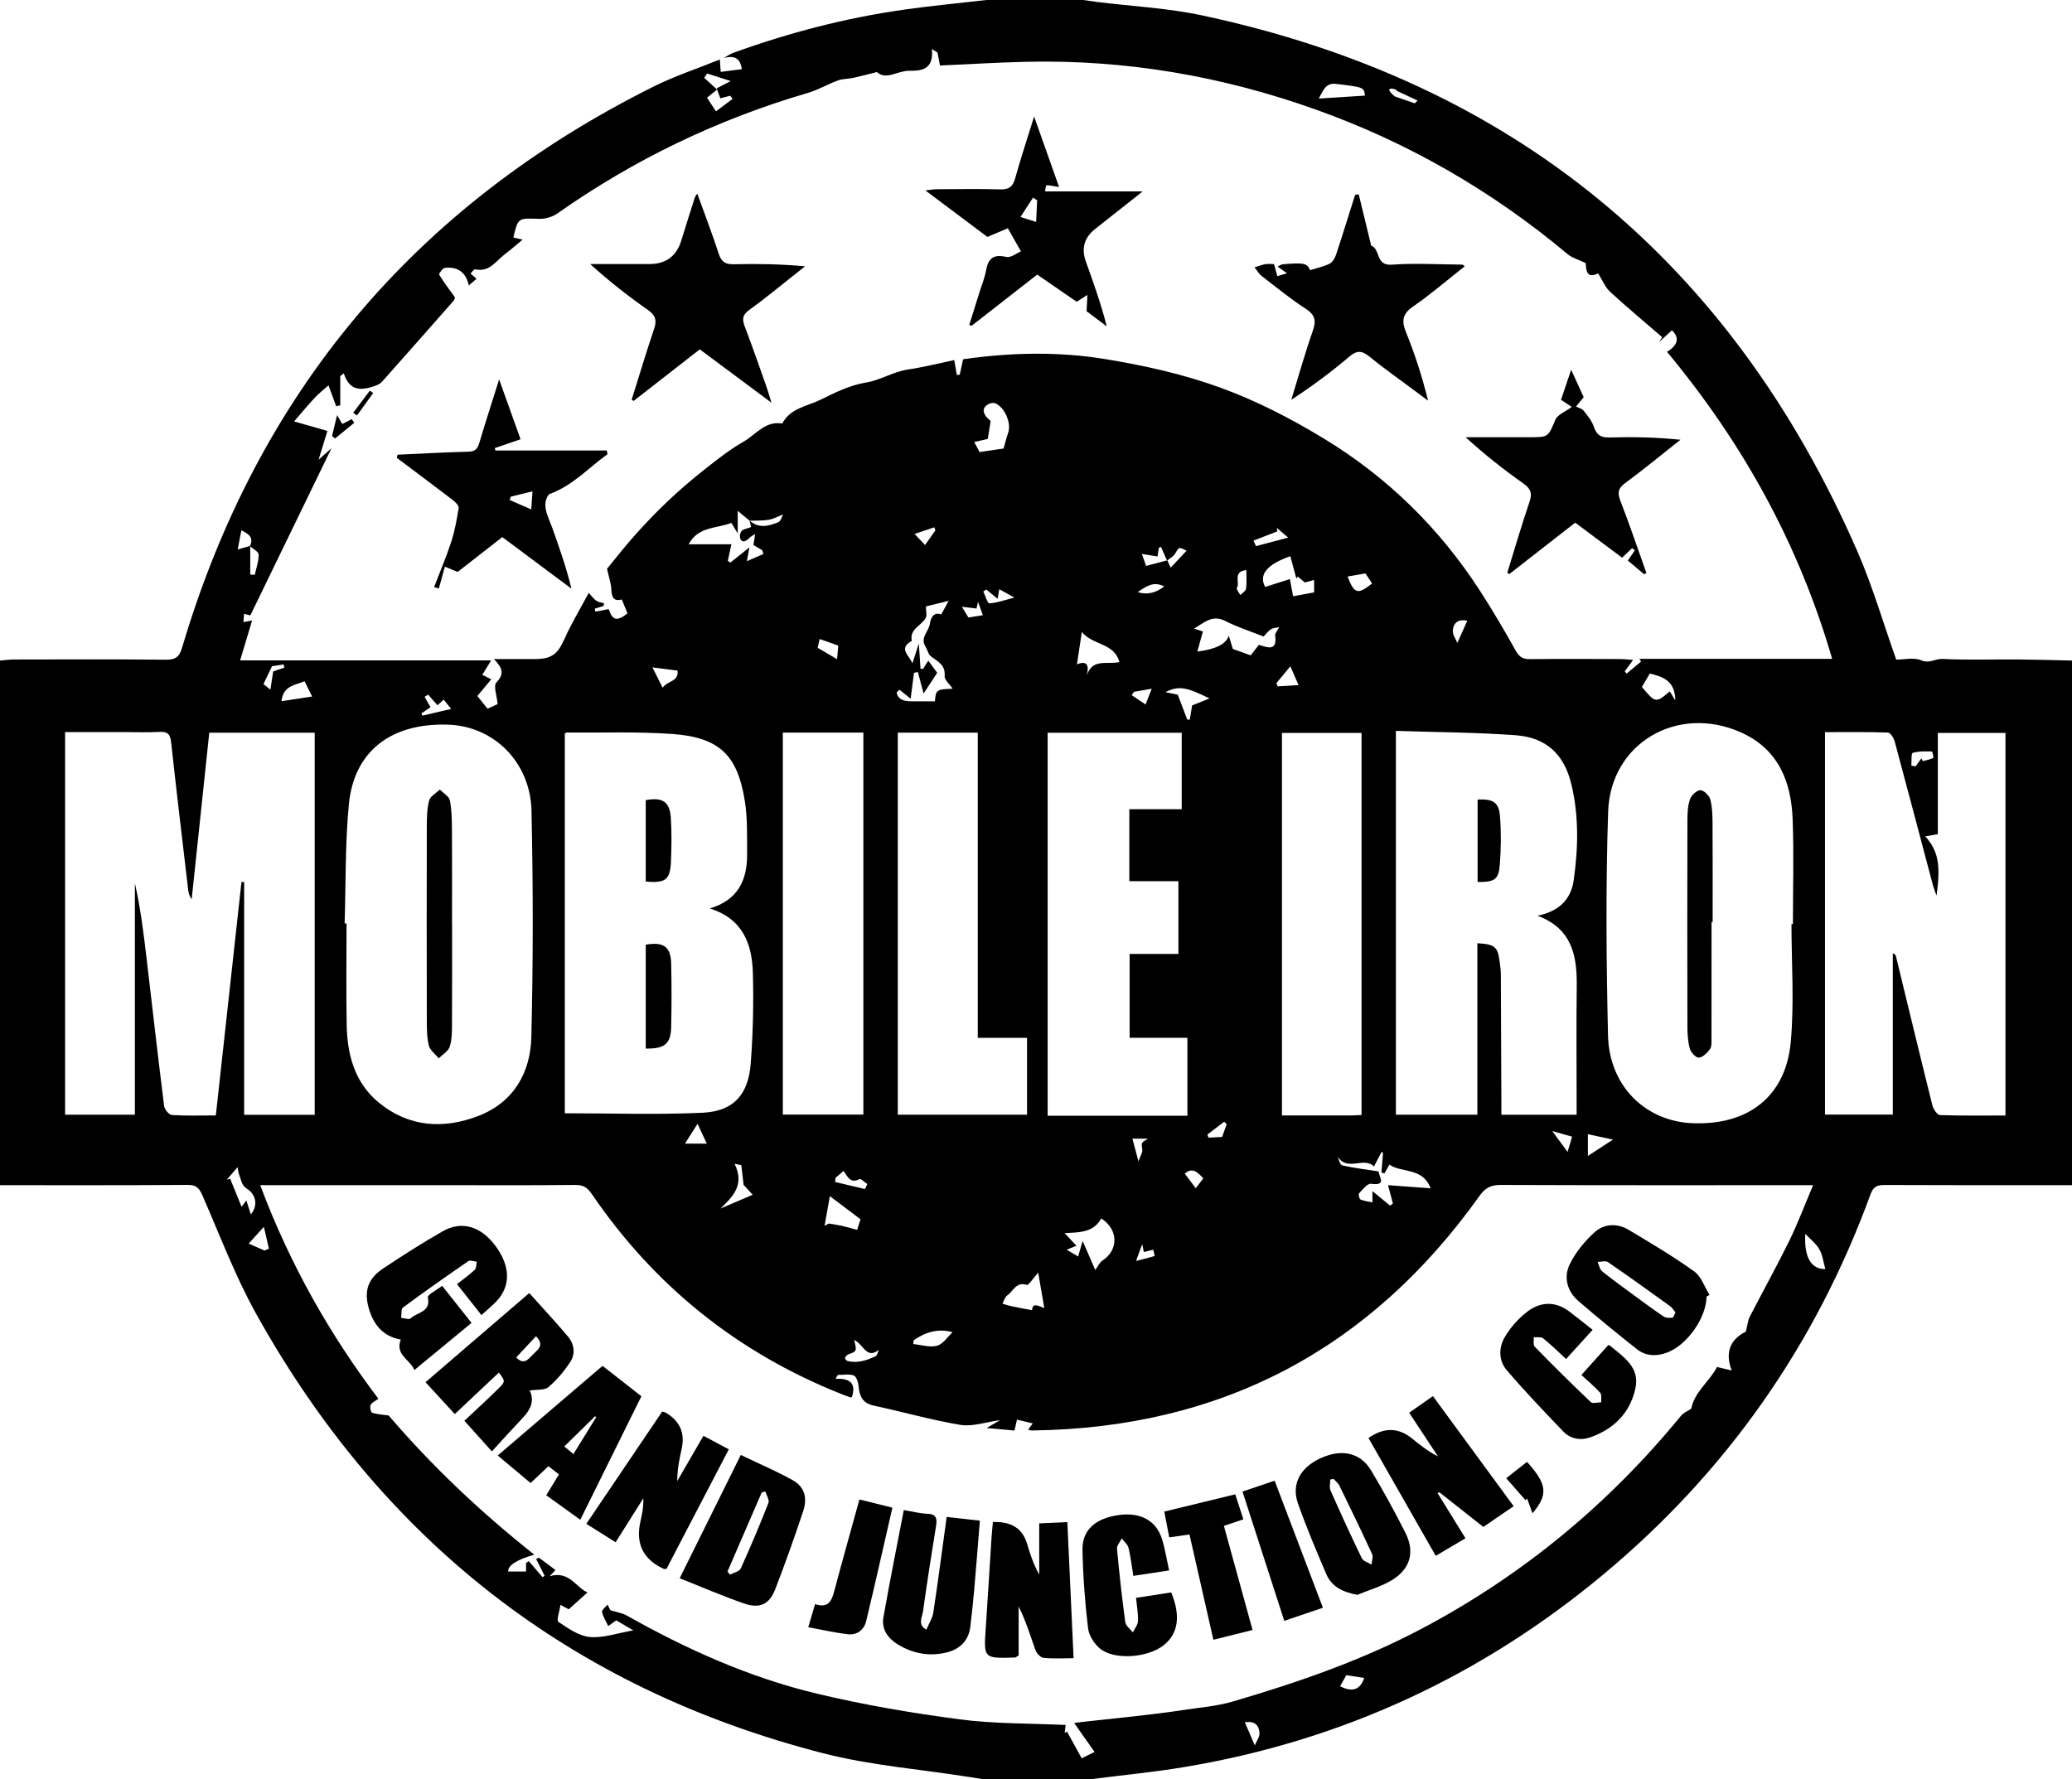 <svg xmlns="http://www.w3.org/2000/svg" width="85" height="73" viewBox="0 0 85 73" fill="none"><g clip-path="url(#clip0_4087_853)"><path d="M13.828 17.035C13.959 17.255 14.006 17.335 14.043 17.398C14.168 17.332 14.299 17.265 14.43 17.197L14.534 17.347C14.27 17.563 14.005 17.778 13.742 17.995C13.702 17.958 13.662 17.922 13.623 17.886C13.681 17.645 13.739 17.405 13.827 17.036L13.828 17.035Z" fill="black"></path><path d="M14.489 16.937C14.717 16.633 14.945 16.331 15.173 16.028L15.31 16.128C15.088 16.435 14.866 16.742 14.643 17.049C14.592 17.012 14.541 16.975 14.489 16.937H14.489Z" fill="black"></path><path d="M55.683 65.442C55.082 65.326 54.632 65.112 54.41 64.594C54 63.636 53.593 62.675 53.247 61.694C52.966 60.896 53.34 60.22 54.172 59.836C55.029 59.44 55.805 59.601 56.243 60.331C56.746 61.168 57.217 62.026 57.656 62.899C58.05 63.683 57.858 64.375 57.103 64.836C56.669 65.101 56.159 65.243 55.683 65.441V65.442ZM54.702 60.681C54.659 60.692 54.616 60.702 54.573 60.712C54.573 60.86 54.525 61.029 54.581 61.154C54.995 62.09 55.421 63.022 55.868 63.944C55.926 64.063 56.129 64.115 56.264 64.198C56.275 64.054 56.341 63.886 56.289 63.771C55.854 62.826 55.4 61.889 54.943 60.955C54.892 60.85 54.784 60.772 54.703 60.682L54.702 60.681Z" fill="black"></path><path d="M26.491 43.024V38.763C27.214 38.636 27.515 38.845 27.533 39.527C27.555 40.404 27.554 41.281 27.533 42.158C27.516 42.837 27.256 43.041 26.492 43.025L26.491 43.024Z" fill="black"></path><path d="M26.49 36.174V32.833C27.177 32.702 27.475 32.894 27.52 33.559C27.559 34.158 27.549 34.763 27.524 35.364C27.493 36.1 27.298 36.245 26.49 36.174Z" fill="black"></path><path d="M60.616 36.191V32.807C61.253 32.778 61.49 32.919 61.534 33.491C61.585 34.151 61.579 34.822 61.527 35.482C61.48 36.096 61.31 36.196 60.616 36.191Z" fill="black"></path><path d="M18.546 37.874C18.546 39.26 18.551 40.646 18.542 42.032C18.54 42.34 18.543 42.664 18.449 42.951C18.387 43.138 18.155 43.27 17.998 43.426C17.857 43.252 17.641 43.096 17.592 42.901C17.509 42.558 17.51 42.19 17.509 41.833C17.503 39.192 17.503 36.551 17.509 33.909C17.509 33.552 17.516 33.184 17.607 32.843C17.654 32.669 17.892 32.545 18.044 32.399C18.188 32.547 18.425 32.678 18.457 32.847C18.537 33.258 18.538 33.688 18.541 34.109C18.55 35.365 18.544 36.62 18.544 37.876L18.546 37.874Z" fill="black"></path><path d="M70.213 37.834C70.213 39.431 70.214 41.027 70.211 42.624C70.211 42.769 70.223 42.948 70.147 43.051C70.036 43.204 69.858 43.382 69.692 43.399C69.578 43.41 69.366 43.187 69.324 43.036C69.242 42.742 69.224 42.425 69.223 42.118C69.216 39.298 69.216 36.477 69.223 33.657C69.223 33.366 69.238 33.059 69.331 32.789C69.386 32.629 69.611 32.422 69.757 32.424C69.899 32.426 70.121 32.645 70.163 32.806C70.247 33.132 70.252 33.482 70.254 33.823C70.263 35.159 70.258 36.496 70.258 37.833C70.243 37.833 70.228 37.833 70.214 37.833L70.213 37.834Z" fill="black"></path><path d="M0 48.634C0 41.458 0 34.281 0 27.105C0.195 27.09 0.39 27.061 0.585 27.061C2.658 27.059 4.731 27.047 6.803 27.07C7.211 27.075 7.36 26.946 7.472 26.567C10.566 16.13 17.005 8.444 26.813 3.552C27.686 3.116 28.624 2.809 29.531 2.441C29.543 2.607 29.553 2.772 29.566 2.95C29.855 2.913 30.137 2.877 30.432 2.838C30.356 2.318 30.059 2.292 29.699 2.375C29.825 2.305 29.945 2.216 30.081 2.168C32.364 1.341 34.705 0.731 37.113 0.392C38.23 0.234 39.356 0.129 40.477 -0.001C41.793 -0.001 43.11 -0.001 44.426 -0.001C44.621 0.026 44.815 0.057 45.01 0.081C46.443 0.259 47.899 0.329 49.306 0.63C62.096 3.357 71.024 10.761 76.2 22.634C76.822 24.062 77.258 25.57 77.79 27.067C78.105 27.067 78.512 26.964 78.815 27.095C79.155 27.242 79.388 27.023 79.68 27.038C80.713 27.089 81.751 27.052 82.787 27.059C83.524 27.065 84.263 27.089 85 27.104V48.632C82.434 48.632 79.867 48.636 77.302 48.624C76.995 48.623 76.846 48.701 76.734 49.007C74.482 55.179 70.831 60.397 65.761 64.616C60.758 68.781 55.031 71.434 48.579 72.509C47.333 72.717 46.074 72.837 44.82 72.997H40.279C40.101 72.969 39.923 72.941 39.745 72.913C37.752 72.598 35.719 72.442 33.774 71.943C23.402 69.278 15.673 63.193 10.511 53.915C9.65 52.369 9.022 50.694 8.312 49.068C8.18 48.765 8.067 48.617 7.697 48.62C5.132 48.64 2.566 48.631 0 48.632L0 48.634ZM10.254 22.41C10.427 22.037 10.181 21.903 9.902 21.759C9.852 22.018 9.809 22.243 9.751 22.547C9.966 22.486 10.116 22.443 10.266 22.4V23.576C10.327 23.579 10.389 23.583 10.451 23.586C10.511 23.309 10.616 23.031 10.611 22.754C10.609 22.637 10.38 22.524 10.254 22.41ZM47.886 22.991C47.929 23.083 47.97 23.175 48.025 23.293C48.253 23.05 48.445 22.845 48.679 22.596C48.571 22.556 48.441 22.46 48.375 22.494C48.28 22.542 48.244 22.692 48.161 22.779C48.079 22.866 47.971 22.928 47.875 23.002L47.627 22.44C47.597 22.453 47.567 22.466 47.538 22.479C47.521 22.594 47.503 22.71 47.486 22.833C47.274 22.799 47.092 22.77 46.843 22.73C46.906 22.91 46.956 23.052 47.017 23.221C47.319 23.141 47.602 23.066 47.886 22.992V22.991ZM30.753 21.368C30.589 21.232 30.425 21.096 30.264 20.962V21.889C30.117 21.646 30.042 21.522 30.003 21.455C29.405 21.695 28.662 21.583 28.248 22.333H30.004C29.948 22.588 29.903 22.801 29.858 23.013C29.892 23.037 29.928 23.06 29.962 23.084C30.197 22.897 30.432 22.709 30.744 22.461C30.706 22.668 30.687 22.768 30.639 23.027C30.923 22.904 31.119 22.819 31.317 22.733C31.302 22.681 31.286 22.63 31.271 22.578C31.151 22.506 31.03 22.436 30.908 22.363C30.933 22.205 30.954 22.067 30.977 21.928C30.791 21.984 30.711 22.128 30.588 22.192C30.405 22.289 30.269 22.038 30.412 21.803C30.469 21.711 30.649 21.693 30.814 21.626C30.799 21.566 30.774 21.462 30.752 21.362C31.124 21.697 31.535 21.588 31.927 21.428C32.031 21.386 32.074 21.2 32.127 21.109C31.909 21.193 31.729 21.296 31.538 21.328C31.281 21.37 31.016 21.357 30.754 21.367L30.753 21.368ZM24.905 23.336C25.212 22.963 25.612 22.447 26.046 21.96C26.481 21.473 26.935 20.998 27.411 20.549C27.887 20.1 28.386 19.672 28.899 19.266C29.413 18.861 29.932 18.448 30.498 18.126C31.005 17.839 31.388 17.257 32.092 17.379C32.421 16.741 33.121 16.671 33.676 16.395C34.261 16.105 34.877 15.803 35.511 15.7C36.129 15.601 36.639 15.251 37.248 15.162C37.886 15.069 38.515 14.907 39.147 14.775C39.192 15.033 39.222 15.209 39.252 15.385C39.291 15.383 39.332 15.379 39.371 15.376C39.416 15.169 39.461 14.963 39.509 14.742C41.455 14.461 43.408 14.419 45.331 14.733C46.928 14.993 48.533 15.352 50.047 15.9C51.525 16.435 52.951 17.172 54.297 17.988C56.925 19.581 59.077 21.698 60.738 24.28C61.247 25.072 61.726 25.885 62.185 26.707C62.326 26.961 62.477 27.049 62.759 27.046C63.993 27.033 65.227 27.04 66.461 27.043C66.602 27.043 66.743 27.061 66.996 27.078C66.846 27.284 66.748 27.416 66.651 27.548C66.678 27.579 66.705 27.61 66.731 27.641C66.929 27.474 67.126 27.309 67.324 27.143C67.299 27.107 67.274 27.07 67.25 27.034H75.161C73.789 22.309 71.483 18.163 68.386 14.436C68.841 14.155 68.909 13.86 68.588 13.552C68.414 13.712 68.24 13.871 68.066 14.03C68.107 13.965 68.147 13.9 68.187 13.834C67.473 13.217 66.746 12.613 66.052 11.974C65.848 11.785 65.736 11.497 65.56 11.218C65.057 11.469 65.068 11.019 65.05 10.795C64.735 10.643 64.487 10.579 64.311 10.43C61.224 7.843 57.784 5.855 53.984 4.497C50.145 3.125 46.181 2.44 42.092 2.536C40.895 2.564 39.699 2.638 38.56 2.688C38.528 2.519 38.494 2.337 38.459 2.155C38.382 2.107 38.306 2.059 38.229 2.013C38.316 2.877 37.773 2.909 37.288 2.905C36.824 2.901 36.349 3.303 35.974 2.956C35.61 3.046 35.307 3.129 35 3.196C34.795 3.241 34.572 3.23 34.377 3.3C33.958 3.454 33.566 3.688 33.139 3.813C29.435 4.899 26.009 6.544 22.86 8.763C22.656 8.906 22.355 8.99 22.103 8.98C21.255 8.949 21.253 8.931 21.058 9.747C21.168 9.772 21.279 9.797 21.439 9.833C21.154 10.068 20.935 10.264 20.7 10.44C20.338 10.713 20.075 11.182 19.496 11.05C19.446 11.04 19.366 11.163 19.301 11.225C19.378 11.291 19.455 11.358 19.549 11.439C19.463 11.513 19.369 11.595 19.231 11.714C19.114 11.152 18.758 10.942 18.26 10.989C18.165 10.998 17.994 11.232 18.016 11.269C18.216 11.597 18.451 11.906 18.665 12.204C18.644 12.266 18.642 12.303 18.623 12.325C17.64 13.441 16.656 14.558 15.667 15.669C15.599 15.745 15.489 15.796 15.389 15.832C14.855 16.016 14.35 16.085 14.104 15.322C14.055 15.358 14.008 15.393 13.959 15.429V16.631C13.903 16.644 13.846 16.657 13.79 16.67C13.678 16.365 13.566 16.06 13.476 15.81C13.259 16.004 13.073 16.149 12.914 16.319C12.637 16.616 12.378 16.93 12.064 17.292C12.59 17.442 12.959 17.547 13.432 17.682C13.347 17.959 13.233 18.331 13.069 18.863C13.332 18.631 13.509 18.473 13.597 18.395C12.517 20.623 11.399 22.928 10.27 25.252C10.256 25.248 10.144 25.22 10.011 25.185C10.001 25.339 9.993 25.45 9.988 25.527C10.107 25.505 10.212 25.484 10.343 25.46C10.178 26.009 10.03 26.499 9.85 27.099H20.148C20.029 27.293 19.913 27.481 19.786 27.688C19.895 27.743 20.013 27.803 20.152 27.874C19.949 28.118 19.767 28.337 19.584 28.559C19.725 28.737 19.857 28.902 19.999 29.081C20.184 28.997 20.357 28.918 20.415 28.891C20.385 28.548 20.232 28.141 20.363 28.005C20.694 27.662 20.623 27.415 20.263 27.043C20.904 27.043 21.424 27.043 21.944 27.043C22.64 27.043 22.882 26.834 23.158 26.214C23.441 25.581 23.803 24.982 24.151 24.328C24.298 24.484 24.369 24.59 24.467 24.654C24.554 24.711 24.673 24.722 24.776 24.752C24.772 24.789 24.768 24.826 24.765 24.863C24.642 24.901 24.52 24.938 24.397 24.976C24.407 25.016 24.416 25.055 24.426 25.096C24.608 25.061 24.789 25.028 24.972 24.994C25.121 25.462 25.318 25.509 25.741 25.168C25.666 24.983 25.591 24.797 25.509 24.598C25.172 24.691 25.093 24.503 25.079 24.186C25.07 23.95 24.985 23.716 24.903 23.34L24.905 23.336ZM34.942 57.335C34.935 57.335 34.899 57.344 34.871 57.333C34.747 57.29 34.624 57.245 34.502 57.196C30.246 55.5 26.841 52.756 24.275 48.991C24.103 48.739 23.935 48.618 23.608 48.622C21.804 48.642 19.999 48.631 18.195 48.631C15.879 48.631 13.563 48.631 11.247 48.631C11.077 48.631 10.907 48.631 10.675 48.631C11.886 51.872 13.538 54.776 15.523 57.394C15.385 57.499 15.245 57.555 15.203 57.652C15.167 57.74 15.212 57.954 15.266 57.971C15.484 58.038 15.718 58.05 15.945 58.082C17.707 60.142 19.71 62.044 21.918 63.792C21.191 64.003 20.833 64.234 20.845 64.485H21.581V64.129C21.619 64.106 21.657 64.084 21.695 64.061C21.883 64.28 22.069 64.498 22.257 64.717C22.286 64.698 22.314 64.678 22.342 64.659L21.995 63.974C22.032 63.953 22.068 63.932 22.104 63.913C22.336 64.085 22.567 64.258 22.789 64.424C22.696 64.52 22.623 64.599 22.549 64.676C23.378 64.43 23.665 65.195 24.106 65.338C23.859 65.56 23.617 65.778 23.332 66.035C23.29 66.013 23.169 65.947 22.993 65.853C22.955 66.115 22.821 66.491 22.905 66.548C23.3 66.815 23.744 67.128 24.195 67.171C24.734 67.223 25.299 67.017 25.98 66.899C25.661 66.712 25.43 66.577 25.279 66.488C25.138 66.59 25.045 66.657 24.952 66.723C24.862 66.531 24.74 66.347 24.699 66.146C24.683 66.062 24.843 65.943 24.924 65.841C24.973 65.941 25.023 66.041 25.04 66.074C25.279 66.149 25.519 66.181 25.713 66.291C28.179 67.682 30.755 68.836 33.513 69.496C35.438 69.957 37.403 70.291 39.367 70.55C40.794 70.738 42.249 70.712 43.717 70.781C43.706 70.868 43.692 70.989 43.677 71.108C43.709 71.091 43.741 71.073 43.773 71.055C43.969 71.412 44.165 71.77 44.375 72.15C44.548 72.063 44.688 71.994 44.901 71.887C44.608 71.469 44.343 71.094 44.067 70.701C44.147 70.689 44.224 70.677 44.302 70.668C45.737 70.503 47.178 70.378 48.604 70.159C49.261 70.058 49.918 70.012 50.587 69.815C53.273 69.027 55.897 68.119 58.371 66.805C62.498 64.613 66.015 61.693 68.963 58.091C69.067 57.963 69.248 57.895 69.38 57.806C69.507 57.115 70.126 56.696 70.438 56.092C70.639 56.14 70.807 56.18 71.041 56.236C70.716 55.402 71.081 54.904 71.62 54.642C71.694 54.346 71.706 54.176 71.777 54.037C72.314 52.993 72.886 51.967 73.402 50.913C73.757 50.187 74.042 49.426 74.379 48.632C74.113 48.632 73.933 48.632 73.753 48.632C69.689 48.632 65.627 48.638 61.564 48.622C61.156 48.62 60.926 48.744 60.69 49.077C56.214 55.355 50.111 58.602 42.333 58.697C42.29 58.697 42.245 58.681 42.175 58.668C42.233 58.59 42.276 58.531 42.368 58.406C42.133 58.35 41.926 58.302 41.72 58.253C41.688 58.395 41.655 58.537 41.617 58.699C41.263 58.667 40.901 58.635 40.475 58.596C40.688 58.471 40.83 58.389 41.027 58.273C40.424 58.355 39.889 58.548 39.4 58.467C38.206 58.27 37.036 57.931 35.849 57.678C35.366 57.576 35.256 57.27 35.218 56.852C35.205 56.704 35.124 56.474 35.02 56.438C34.824 56.37 34.588 56.418 34.37 56.418C34.339 56.471 34.308 56.525 34.276 56.578C34.907 56.542 35.129 56.8 34.942 57.334V57.335ZM8.854 45.77C9.211 42.523 9.558 39.357 9.906 36.191C9.942 36.192 9.98 36.193 10.016 36.194V45.743H12.91V30.065H8.585C8.343 32.353 8.103 34.627 7.863 36.9C7.779 36.783 7.738 36.664 7.723 36.541C7.485 34.519 7.243 32.497 7.022 30.473C6.987 30.15 6.899 30.013 6.549 30.032C6.041 30.061 5.529 30.039 5.02 30.039C4.236 30.039 3.451 30.039 2.67 30.039V45.739H5.534V36.241C5.763 37.261 5.891 38.288 6.012 39.317C6.25 41.339 6.479 43.361 6.733 45.382C6.751 45.522 6.932 45.744 7.049 45.752C7.635 45.79 8.225 45.77 8.853 45.77H8.854ZM29.115 37.277C30.269 36.938 30.654 36.12 30.649 35.062C30.645 34.331 30.669 33.589 30.556 32.871C30.256 30.976 29.504 30.255 27.576 30.117C26.137 30.016 24.686 30.07 23.24 30.059C23.216 30.059 23.19 30.093 23.17 30.107V45.681C25.085 45.681 26.959 45.746 28.827 45.659C30.088 45.6 30.7 44.921 30.797 43.637C30.891 42.405 30.919 41.162 30.885 39.928C30.854 38.738 30.477 37.7 29.115 37.276V37.277ZM82.271 45.773V30.073H79.496V34.228C79.309 34.261 79.168 34.285 78.981 34.318C79.515 34.916 79.621 35.496 79.441 36.751C79.374 36.556 79.326 36.442 79.295 36.324C78.774 34.358 78.257 32.39 77.727 30.426C77.689 30.284 77.548 30.062 77.45 30.059C76.586 30.029 75.721 30.042 74.867 30.042V45.734H77.649V39.114C77.741 39.154 77.767 39.196 77.778 39.24C78.274 41.28 78.765 43.321 79.273 45.358C79.312 45.512 79.472 45.751 79.583 45.755C80.467 45.787 81.351 45.773 82.271 45.773ZM57.264 29.99V45.739H60.606V38.704C61.318 38.746 61.437 38.846 61.516 39.425C61.543 39.618 61.569 39.813 61.57 40.008C61.58 41.736 61.585 43.464 61.591 45.192C61.591 45.366 61.591 45.541 61.591 45.741H64.678C64.678 45.552 64.678 45.393 64.678 45.233C64.678 43.652 64.662 42.07 64.683 40.488C64.7 39.227 64.498 38.105 63.075 37.576C63.923 37.399 64.44 36.943 64.558 36.118C64.744 34.802 64.775 33.485 64.463 32.183C64.171 30.96 63.441 30.262 62.178 30.169C60.559 30.05 58.932 30.046 57.264 29.99ZM14.137 37.892C14.164 37.892 14.189 37.892 14.216 37.893C14.216 39.279 14.197 40.664 14.222 42.049C14.244 43.276 14.548 44.431 15.544 45.246C16.774 46.253 18.198 46.344 19.633 45.787C21.077 45.226 21.76 44.01 21.797 42.56C21.874 39.468 21.871 36.371 21.804 33.278C21.76 31.262 20.247 29.79 18.369 29.734C16.037 29.664 14.519 30.828 14.311 33.01C14.157 34.629 14.188 36.264 14.138 37.892H14.137ZM73.492 37.918C73.512 37.918 73.531 37.918 73.551 37.918C73.551 36.484 73.593 35.048 73.54 33.616C73.483 32.063 72.946 30.726 71.403 30.045C68.807 28.899 66.065 30.496 65.971 33.304C65.87 36.363 65.895 39.428 65.966 42.489C66.014 44.568 67.511 46.023 69.456 46.09C71.732 46.17 73.26 44.984 73.463 42.753C73.609 41.154 73.492 39.531 73.492 37.919V37.918ZM42.977 30.068V45.783H48.711V42.584H46.341V39.144H48.342V36.158H46.329V33.204H48.478V30.068H42.976H42.977ZM36.83 30.062V45.739H42.132V42.585H40.111V30.062H36.83ZM32.114 30.06V45.735H35.418V30.06H32.114ZM55.855 45.75V30.075H52.59V45.77C53.568 45.77 54.504 45.77 55.439 45.77C55.567 45.77 55.696 45.759 55.855 45.751V45.75ZM36.901 28.301C36.862 28.337 36.822 28.374 36.784 28.411C36.841 28.737 37.124 28.777 37.437 28.777C37.743 28.777 38.048 28.777 38.352 28.777C38.37 28.7 38.356 28.44 38.47 28.359C38.62 28.251 38.872 28.284 39.08 28.256C38.964 28.082 38.738 27.899 38.752 27.736C38.791 27.268 38.452 27.14 38.178 26.922C38.072 26.837 38.048 26.658 37.968 26.534C37.73 26.161 38.109 25.909 38.148 25.59C38.188 25.266 38.371 25.11 38.61 25.216C38.717 25.021 38.797 24.875 38.917 24.655C38.578 24.738 38.264 24.815 37.985 24.883C37.985 25.071 38.037 25.242 37.976 25.355C37.803 25.678 37.3 25.804 37.406 26.298C36.821 26.609 37.323 26.91 37.429 27.223C37.505 26.989 37.58 26.755 37.693 26.406C37.724 26.855 37.745 27.152 37.764 27.45C37.8 27.447 37.834 27.445 37.87 27.442C37.931 27.344 37.993 27.247 38.081 27.108C38.242 27.327 38.371 27.504 38.447 27.607C38.232 27.934 38.059 28.198 37.889 28.457C37.803 28.136 37.728 27.856 37.653 27.576C37.599 27.587 37.547 27.597 37.494 27.608C37.453 27.927 37.413 28.247 37.358 28.671C37.124 28.482 37.011 28.392 36.9 28.302L36.901 28.301ZM51.836 26.118C51.31 25.909 50.763 25.736 50.261 25.479C49.798 25.242 49.488 25.473 49.147 25.692C49.1 25.722 49.052 25.751 48.985 25.793C49.127 25.839 49.241 25.877 49.347 25.912C49.267 26.199 49.197 26.452 49.118 26.736C49.87 26.644 50.3 26.427 50.409 26.085C50.496 26.372 50.55 26.546 50.575 26.628C50.836 26.722 51.055 26.801 51.308 26.892C51.41 26.761 51.522 26.614 51.643 26.459C51.993 26.567 52.406 26.748 52.31 26.062C52.306 26.035 52.322 26.001 52.337 25.974C52.381 25.894 52.429 25.817 52.477 25.738C52.365 25.761 52.237 25.758 52.147 25.815C52.031 25.888 51.945 26.009 51.837 26.117L51.836 26.118ZM56.364 47.865C55.96 47.446 55.284 48.083 54.881 47.47C54.921 47.606 54.98 47.802 55.076 47.823C55.553 47.928 56.041 47.988 56.555 48.067C56.577 48.306 56.897 48.665 56.245 48.574C56.1 48.553 55.902 48.809 55.755 48.962C55.718 49.001 55.759 49.193 55.811 49.218C55.953 49.283 56.12 49.298 56.302 49.338V48.876C56.574 49.099 56.799 49.284 57.024 49.469C57.063 49.441 57.103 49.413 57.142 49.384C57.079 49.146 57.015 48.909 56.941 48.631C57.522 48.674 58.081 48.715 58.69 48.76C58.355 47.888 57.513 48.142 56.998 47.789C56.932 47.905 56.862 48.027 56.793 48.149C56.753 48.138 56.712 48.126 56.672 48.114C56.693 47.841 56.714 47.569 56.736 47.296C56.715 47.287 56.695 47.279 56.675 47.271C56.582 47.448 56.49 47.625 56.364 47.865ZM43.758 51.279C43.954 51.395 44.081 51.469 44.228 51.557C44.291 51.339 44.347 51.146 44.413 50.921C44.611 51.374 44.773 51.746 44.931 52.112C45.033 51.974 45.102 51.805 45.23 51.722C45.891 51.291 45.887 50.449 45.176 49.997C44.855 50.594 44.243 50.566 43.675 50.6C43.853 50.79 43.999 50.945 44.16 51.117C44.008 51.179 43.92 51.214 43.758 51.28V51.279ZM41.17 18.404C41.225 18.212 41.284 17.978 41.361 17.75C41.494 17.359 41.217 16.71 40.829 16.549C40.765 16.523 40.671 16.531 40.606 16.559C40.256 16.706 40.274 16.976 40.639 17.275C40.601 17.517 40.563 17.752 40.523 18.01C40.345 18.051 40.16 18.094 39.967 18.138C40.049 18.292 40.123 18.432 40.185 18.549C40.501 18.502 40.801 18.458 41.169 18.404H41.17ZM52.934 22.823C51.972 23.158 51.625 23.585 51.902 24.084C52.218 23.983 52.54 23.88 52.915 23.761C52.962 24.009 53.006 24.248 53.047 24.467C53.334 24.415 53.626 24.361 53.909 24.308V23.795C53.725 23.847 53.578 23.888 53.533 23.901C53.4 23.792 53.32 23.728 53.24 23.662C53.22 23.687 53.2 23.713 53.18 23.738C53.101 23.444 53.022 23.148 52.934 22.823ZM42.591 52.218C42.368 52.467 42.198 52.745 42.126 52.722C41.678 52.58 41.565 52.99 41.317 53.158C41.221 53.224 41.186 53.38 41.124 53.494C41.241 53.528 41.358 53.569 41.477 53.594C41.759 53.654 42.042 53.706 42.34 53.763C42.35 53.396 42.673 53.631 42.84 53.672C42.76 53.203 42.684 52.761 42.59 52.219L42.591 52.218ZM45.922 27.165C45.714 26.378 44.83 26.483 44.38 25.932C44.313 26.37 44.248 26.807 44.18 27.26C44.58 27.099 44.692 27.273 44.584 27.722C44.811 26.992 45.42 27.286 45.923 27.165H45.922ZM33.827 50.3C33.886 50.269 33.944 50.237 34.003 50.205C34.175 50.235 34.349 50.257 34.519 50.296C34.736 50.346 34.951 50.409 35.162 50.465C35.216 50.294 35.26 50.161 35.301 50.03C34.905 49.732 34.521 49.442 34.043 49.082C33.952 49.599 33.889 49.95 33.826 50.301L33.827 50.3ZM68.726 28.743C68.723 27.914 68.189 27.765 67.681 27.637C67.57 27.827 67.464 28.007 67.356 28.188C67.911 28.853 67.928 28.856 68.501 28.368C68.557 28.462 68.611 28.552 68.726 28.743ZM55.994 3.924C55.955 3.587 55.956 3.576 54.794 3.442C54.361 3.392 54.264 3.761 54.101 4.044C54.743 4.003 55.352 3.965 55.994 3.924ZM49.618 28.66C48.654 28.18 48.342 28.134 47.809 28.402C48.022 28.444 48.186 28.477 48.315 28.504C48.452 28.865 48.579 29.197 48.706 29.529C48.741 29.528 48.776 29.526 48.811 29.526C48.844 29.321 48.877 29.117 48.904 28.946C49.125 28.857 49.331 28.775 49.618 28.66V28.66ZM29.975 3.326C29.598 3.204 29.336 3.121 29.008 3.016C28.995 3.035 28.918 3.152 28.89 3.193C29.081 3.367 29.236 3.509 29.417 3.676C29.207 3.844 29.102 3.929 29.004 4.009C29.124 4.194 29.226 4.348 29.371 4.569C29.609 4.39 29.831 4.224 30.053 4.057L29.957 3.928C29.825 3.962 29.693 3.996 29.549 4.034C29.493 3.879 29.447 3.748 29.402 3.624C29.6 3.521 29.758 3.439 29.975 3.327V3.326ZM10.29 49.831C10.65 49.388 10.414 48.959 10.164 48.803C9.898 48.638 9.906 48.439 9.824 48.241C9.775 48.125 9.767 47.991 9.746 47.892C9.585 48.079 9.444 48.243 9.303 48.407C9.349 48.394 9.395 48.381 9.442 48.368C9.598 48.75 9.753 49.132 9.91 49.517C9.975 49.43 10.038 49.347 10.106 49.257C10.168 49.45 10.223 49.62 10.29 49.83V49.831ZM37.48 54.996C37.476 55.048 37.471 55.1 37.467 55.151C37.793 55.183 38.142 55.299 38.439 55.22C38.684 55.156 38.867 54.861 39.078 54.667C38.53 54.501 37.986 54.643 37.48 54.995V54.996ZM74.882 52.073C74.8 51.787 74.769 51.495 74.635 51.263C74.495 51.021 74.255 50.838 74.059 50.629C73.999 51.638 74.335 52.09 74.883 52.073H74.882ZM29.556 49.591C29.967 49.415 30.378 49.239 30.877 49.025C30.722 48.856 30.587 48.708 30.506 48.619C30.471 48.32 30.441 48.065 30.411 47.812L30.134 47.752C30.562 48.623 30.059 49.104 29.558 49.59L29.556 49.591ZM12.494 27.952C12.089 28.124 11.619 28.134 11.546 28.773C11.98 28.706 12.358 28.649 12.804 28.581C12.675 28.319 12.593 28.152 12.494 27.952ZM35.041 54.983C35.153 55.448 35.151 55.445 34.807 55.574C34.748 55.595 34.69 55.656 34.666 55.712C34.654 55.74 34.716 55.83 34.758 55.842C35.172 55.953 35.554 55.82 35.92 55.652C35.99 55.62 36.009 55.479 36.051 55.388C35.541 55.796 35.42 55.149 35.041 54.983ZM55.962 68.851C55.707 68.811 55.456 68.772 55.231 68.738C55.136 68.905 55.054 69.049 54.975 69.191C55.475 69.451 55.805 69.338 55.963 68.851H55.962ZM56.015 23.53C55.755 23.575 55.522 23.615 55.282 23.656C55.557 24.376 55.697 24.41 56.288 23.942C56.201 23.81 56.114 23.68 56.015 23.529V23.53ZM26.765 27.385C26.93 27.716 27.042 27.937 27.184 28.221C27.374 27.927 27.854 27.982 27.794 27.517C27.476 27.476 27.193 27.44 26.765 27.385ZM65.14 47.432C65.542 47.171 65.826 46.985 66.17 46.761C65.752 46.671 65.466 46.609 65.14 46.54V47.432ZM10.851 51.314C10.912 51.288 10.972 51.263 11.033 51.238L10.824 50.341C10.629 50.557 10.433 50.774 10.202 51.029C10.503 51.161 10.677 51.238 10.851 51.314ZM34.274 48.333C34.27 48.389 34.265 48.445 34.259 48.5C34.666 48.596 35.075 48.693 35.483 48.79C35.515 48.722 35.548 48.654 35.581 48.586C35.47 48.513 35.314 48.354 35.258 48.383C34.878 48.58 34.773 48.279 34.605 48.047C34.49 48.147 34.382 48.24 34.274 48.333ZM52.934 27.34C52.711 27.61 52.536 27.822 52.361 28.033C52.378 28.077 52.396 28.121 52.413 28.164C52.675 28.149 52.939 28.133 53.271 28.113C53.14 27.815 53.058 27.626 52.934 27.34ZM18.509 29.09C18.369 28.915 18.286 28.812 18.203 28.709C18.09 28.811 18.011 28.882 17.947 28.939C17.805 28.778 17.684 28.641 17.563 28.504C17.514 28.533 17.467 28.563 17.419 28.592C17.497 28.732 17.576 28.871 17.66 29.021C17.565 29.086 17.427 29.178 17.288 29.271C17.301 29.302 17.314 29.335 17.327 29.366C17.696 29.28 18.064 29.194 18.509 29.089L18.509 29.09ZM78.41 31.416C78.468 31.426 78.526 31.436 78.583 31.446C78.662 31.337 78.741 31.227 78.82 31.119C78.842 31.156 78.863 31.194 78.884 31.231C79.028 31.192 79.177 31.165 79.31 31.101C79.33 31.091 79.274 30.836 79.251 30.836C78.987 30.832 78.709 30.817 78.464 30.895C78.397 30.916 78.425 31.234 78.41 31.417V31.416ZM34.389 26.49C34.109 26.391 33.886 26.313 33.624 26.221C33.588 26.38 33.559 26.512 33.543 26.581C33.843 26.757 34.095 26.905 34.339 27.048C34.347 26.952 34.366 26.737 34.389 26.489V26.49ZM28.995 46.928C28.861 46.641 28.773 46.45 28.616 46.111C28.372 46.496 28.188 46.786 28.006 47.075C27.961 47.026 27.918 46.977 27.873 46.927H28.995V46.928ZM51.422 22.184L51.526 22.409C51.927 22.303 52.329 22.196 52.847 22.059C52.593 21.844 52.486 21.753 52.377 21.661C52.384 21.709 52.391 21.756 52.399 21.804C52.073 21.931 51.747 22.058 51.422 22.184ZM40.46 24.191C40.42 24.218 40.379 24.243 40.338 24.27C40.421 24.441 40.513 24.761 40.587 24.757C40.892 24.741 41.193 24.628 41.612 24.52C41.3 24.347 41.151 24.265 40.993 24.177C40.968 24.325 40.949 24.438 40.926 24.571C40.745 24.422 40.603 24.307 40.461 24.19L40.46 24.191ZM58.038 4.239C58.077 4.202 58.117 4.164 58.155 4.127L57.287 3.721C57.387 3.672 56.635 3.468 57.217 3.956C57.49 4.051 57.764 4.145 58.037 4.24L58.038 4.239ZM51.129 23.39C50.552 23.456 50.882 23.902 50.74 24.126C50.71 24.175 50.831 24.32 50.883 24.419C50.965 24.332 51.104 24.253 51.117 24.156C51.152 23.922 51.128 23.68 51.128 23.39H51.129ZM46.52 28.388C46.488 28.433 46.458 28.479 46.426 28.524L46.994 28.907C47.078 28.694 47.163 28.48 47.249 28.26C46.934 28.316 46.726 28.352 46.519 28.388H46.52ZM46.67 24.295C47.044 24.416 47.407 24.339 47.759 24.064C47.32 23.836 47.029 24.059 46.67 24.295ZM51.068 70.673C51.194 70.962 51.31 71.233 51.476 71.619C51.552 71.434 51.676 71.274 51.669 71.12C51.656 70.808 51.485 70.604 51.068 70.672V70.673ZM60.191 25.47C59.81 25.391 59.617 25.566 59.599 25.884C59.59 26.046 59.718 26.214 59.786 26.383C59.945 26.024 60.059 25.769 60.191 25.47ZM10.808 28.071C10.884 28.132 10.977 28.206 11.092 28.298C11.14 27.988 11.178 27.74 11.207 27.551C11.372 27.495 11.52 27.445 11.668 27.394C11.655 27.351 11.643 27.308 11.63 27.265C11.461 27.291 11.291 27.316 11.159 27.337C11.04 27.584 10.938 27.796 10.808 28.071ZM49.052 48.755C49.182 48.587 49.273 48.47 49.365 48.352C49.124 48.091 48.911 47.888 48.603 48.157C48.747 48.349 48.876 48.519 49.052 48.755ZM37.948 22.365C38.111 22.134 38.242 21.948 38.374 21.761C38.359 21.72 38.344 21.678 38.328 21.638C38.087 21.72 37.845 21.801 37.521 21.909C37.721 22.123 37.822 22.231 37.948 22.365ZM64.307 47.268C64.381 47.017 64.438 46.826 64.493 46.641C64.251 46.573 64.038 46.512 63.679 46.411C63.905 46.719 64.084 46.963 64.308 47.269L64.307 47.268ZM46.604 51.74C46.905 51.664 47.139 51.609 47.367 51.538C47.375 51.536 47.33 51.369 47.309 51.279C47.182 51.31 47.057 51.34 46.923 51.374C46.903 51.276 46.882 51.173 46.858 51.052C46.783 51.255 46.716 51.433 46.604 51.74ZM50.135 46.652C50.201 46.468 50.263 46.296 50.324 46.125C50.289 46.092 50.255 46.06 50.22 46.028C49.99 46.203 49.761 46.379 49.531 46.554C49.548 46.597 49.564 46.639 49.58 46.682C49.763 46.673 49.945 46.663 50.136 46.652H50.135ZM47.1 46.723H46.455C46.538 47.036 46.603 47.279 46.704 47.655C46.785 47.421 46.875 47.293 46.861 47.179C46.822 46.885 46.804 46.887 47.1 46.722V46.723ZM39.726 25.338C39.942 25.304 40.145 25.272 40.32 25.244C40.253 25.058 40.192 24.89 40.122 24.697C40.094 24.818 40.07 24.919 40.059 24.97C39.878 24.949 39.716 24.929 39.461 24.898C39.599 25.125 39.664 25.234 39.727 25.337L39.726 25.338Z" fill="black"></path><path d="M25.913 16.401C26.219 15.427 26.511 14.449 26.837 13.482C26.953 13.137 26.891 12.937 26.583 12.721C25.769 12.151 24.985 11.537 24.211 10.835C25.021 10.835 25.832 10.835 26.642 10.835C27.316 10.835 27.752 10.514 27.948 9.872C28.129 9.28 28.318 8.69 28.506 8.1C28.52 8.058 28.554 8.023 28.604 7.944C28.908 8.787 29.219 9.592 29.484 10.411C29.594 10.752 29.766 10.852 30.114 10.843C31.066 10.82 32.019 10.835 33.025 10.928C32.856 11.062 32.688 11.197 32.518 11.331C31.926 11.796 31.347 12.281 30.735 12.719C30.445 12.926 30.442 13.114 30.557 13.41C30.872 14.231 31.157 15.063 31.451 15.892C31.509 16.056 31.555 16.224 31.647 16.524C30.598 15.743 29.66 15.045 28.707 14.335C27.785 15.053 26.888 15.753 25.991 16.452C25.965 16.434 25.939 16.416 25.913 16.398V16.401Z" fill="black"></path><path d="M67.448 23.563C67.224 23.375 67.001 23.187 66.78 23.002C66.874 22.865 66.969 22.724 67.066 22.583C67.03 22.553 66.992 22.522 66.956 22.492C66.824 22.616 66.694 22.74 66.543 22.883C65.925 22.421 65.283 21.941 64.62 21.446C63.713 22.154 62.814 22.855 61.916 23.556C61.888 23.538 61.861 23.52 61.834 23.503C62.134 22.533 62.415 21.558 62.744 20.598C62.867 20.24 62.796 20.052 62.49 19.836C61.678 19.262 60.895 18.647 60.125 17.941C60.739 17.941 61.352 17.941 61.966 17.941C62.229 17.941 62.492 17.941 62.755 17.941C63.536 17.941 63.503 17.927 63.806 17.224C63.9 17.008 64.223 16.889 64.478 16.698C64.408 16.651 64.244 16.543 64.038 16.405C64.172 16.009 64.321 15.566 64.454 15.171C64.628 15.551 64.805 15.94 64.968 16.298C64.847 16.446 64.75 16.563 64.653 16.68C64.76 16.736 64.898 16.766 64.966 16.852C65.126 17.054 65.301 17.267 65.382 17.504C65.493 17.83 65.65 17.961 66.014 17.951C66.975 17.923 67.938 17.941 68.937 18.044C68.187 18.637 67.449 19.247 66.679 19.815C66.39 20.028 66.34 20.202 66.468 20.534C66.848 21.516 67.186 22.515 67.54 23.509C67.509 23.527 67.48 23.545 67.449 23.564L67.448 23.563Z" fill="black"></path><path d="M53.747 11.087C54.047 10.991 54.313 10.937 54.546 10.819C54.664 10.759 54.76 10.596 54.806 10.46C55.077 9.643 55.33 8.82 55.59 7.999C55.639 7.99 55.688 7.981 55.739 7.972C55.901 8.643 56.064 9.313 56.227 9.982C56.236 10.017 56.238 10.073 56.259 10.082C56.635 10.23 56.43 10.91 57.089 10.861C58.053 10.79 59.027 10.852 59.996 10.858C60.008 10.858 60.02 10.875 60.089 10.927C59.377 11.487 58.702 12.069 57.973 12.574C57.535 12.877 57.488 13.157 57.675 13.621C58.039 14.523 58.341 15.447 58.584 16.441C58.372 16.284 58.162 16.128 57.951 15.97C57.361 15.529 56.755 15.104 56.185 14.638C55.881 14.39 55.677 14.358 55.355 14.632C54.61 15.266 53.822 15.85 52.973 16.405C53.263 15.464 53.527 14.515 53.852 13.586C53.998 13.168 53.962 12.927 53.566 12.67C52.934 12.261 52.348 11.782 51.752 11.32C51.636 11.23 51.561 11.087 51.466 10.969C51.612 10.925 51.756 10.868 51.905 10.84C52.016 10.82 52.132 10.836 52.264 10.836C52.311 11.004 52.351 11.152 52.401 11.332C52.523 11.296 52.622 11.265 52.796 11.213C52.642 11.104 52.55 11.038 52.41 10.937C52.518 10.889 52.569 10.848 52.624 10.844C53.503 10.771 53.613 10.799 53.746 11.088L53.747 11.087Z" fill="black"></path><path d="M16.308 18.657C17.279 18.614 18.25 18.559 19.222 18.534C19.492 18.527 19.59 18.417 19.66 18.183C19.909 17.348 20.178 16.517 20.476 15.568C20.799 16.469 21.077 17.249 21.355 18.024C20.983 18.151 20.64 18.27 20.297 18.387C20.305 18.419 20.314 18.451 20.322 18.485H24.892C24.902 18.536 24.911 18.586 24.921 18.637C24.152 19.186 23.512 19.92 22.519 20.283C22.191 20.722 22.491 21.196 22.664 21.681C22.951 22.488 23.236 23.296 23.442 24.155C22.502 23.454 21.562 22.752 20.606 22.039C19.977 22.53 19.371 23.002 18.774 23.468C18.587 23.391 18.406 23.318 18.251 23.254C18.161 23.579 18.082 23.864 18.003 24.148C17.938 24.128 17.874 24.109 17.808 24.089C18.044 23.474 18.305 22.866 18.509 22.239C18.656 21.787 18.741 21.314 18.816 20.844C18.83 20.75 18.685 20.603 18.581 20.523C17.817 19.938 17.045 19.363 16.276 18.785C16.287 18.743 16.298 18.701 16.31 18.659L16.308 18.657ZM20.96 20.377C20.942 20.423 20.925 20.468 20.907 20.514C21.203 20.645 21.498 20.774 21.793 20.904C21.811 20.653 21.828 20.404 21.845 20.161C21.491 20.247 21.225 20.312 20.96 20.377Z" fill="black"></path><path d="M41.345 9.366C41.087 9.476 40.826 9.587 40.507 9.722C39.724 9.135 38.891 8.51 37.962 7.814C38.188 7.789 38.303 7.766 38.42 7.765C39.291 7.761 40.163 7.744 41.033 7.771C41.398 7.781 41.551 7.656 41.646 7.315C41.867 6.516 42.13 5.728 42.423 4.782C42.791 5.821 43.11 6.723 43.447 7.675C43.195 7.635 43.059 7.596 42.927 7.604C42.9 7.606 42.886 7.79 42.873 7.855H46.876C46.218 8.374 45.576 8.885 44.932 9.391C44.482 9.744 44.352 10.188 44.543 10.724C44.853 11.593 45.166 12.461 45.403 13.393C45.111 13.175 44.821 12.956 44.575 12.771C44.586 12.551 44.595 12.374 44.609 12.1C44.376 12.25 44.247 12.332 44.169 12.383C43.62 12.005 43.104 11.651 42.55 11.268C41.654 11.967 40.754 12.669 39.854 13.371L39.763 13.33C39.899 12.896 40.035 12.463 40.17 12.028C40.267 11.717 40.394 11.412 40.452 11.094C40.54 10.601 40.757 10.42 41.281 10.543C41.464 10.586 41.705 10.388 41.883 10.315C41.676 9.949 41.533 9.697 41.344 9.365L41.345 9.366ZM42.547 8.219C42.49 8.183 42.434 8.146 42.378 8.109C42.216 8.36 42.054 8.61 41.863 8.904C42.163 8.999 42.337 9.054 42.506 9.106C42.522 8.767 42.534 8.493 42.547 8.219Z" fill="black"></path><path d="M70.007 53.208C69.999 54.072 69.217 55.184 68.398 55.497C67.953 55.667 67.514 55.65 67.14 55.353C66.333 54.713 65.535 54.061 64.755 53.39C64.285 52.985 64.138 52.409 64.395 51.879C64.635 51.386 65.01 50.927 65.422 50.557C65.805 50.212 66.342 50.183 66.807 50.461C67.719 51.006 68.636 51.55 69.498 52.167C69.79 52.376 69.924 52.804 70.13 53.132C70.089 53.157 70.048 53.182 70.007 53.207V53.208ZM68.733 53.854C68.657 53.763 68.602 53.66 68.516 53.598C67.669 52.988 66.822 52.377 65.961 51.787C65.864 51.721 65.682 51.78 65.538 51.781C65.599 51.912 65.624 52.086 65.726 52.168C66.17 52.525 66.635 52.858 67.095 53.196C67.477 53.476 67.856 53.759 68.249 54.021C68.341 54.082 68.489 54.082 68.607 54.069C68.651 54.064 68.683 53.944 68.733 53.854Z" fill="black"></path><path d="M19.751 53.963C19.396 53.514 19.084 53.119 18.747 52.691C19.002 52.491 19.253 52.314 19.474 52.106C19.546 52.039 19.533 51.886 19.558 51.772C19.442 51.761 19.287 51.697 19.213 51.748C18.309 52.369 17.412 53.001 16.53 53.653C16.447 53.715 16.478 53.93 16.456 54.075C16.589 54.086 16.782 54.158 16.844 54.097C17.104 53.842 17.686 53.852 17.551 53.234C17.529 53.13 17.907 52.942 18.139 52.762C18.543 53.272 18.935 53.766 19.344 54.282C18.572 54.919 17.807 55.55 16.999 56.217C16.811 55.773 16.199 55.593 16.441 54.966C15.706 54.839 15.318 54.347 15.128 53.681C14.927 52.98 15.093 52.468 15.701 52.061C16.504 51.525 17.32 51.004 18.157 50.525C18.942 50.075 19.729 50.318 20.329 51.127C20.952 51.968 20.958 52.796 20.339 53.424C20.168 53.597 19.98 53.755 19.75 53.964L19.751 53.963Z" fill="black"></path><path d="M21.73 57.056C21.937 57.477 21.768 57.838 21.45 58.174C21.036 58.611 20.633 59.06 20.178 59.555C19.802 59.135 19.454 58.748 19.05 58.299C19.506 57.87 20.001 57.419 20.476 56.949C20.739 56.688 20.723 56.656 20.464 56.322C19.871 56.88 19.281 57.436 18.657 58.024C18.248 57.578 17.864 57.161 17.456 56.716C18.881 55.492 20.279 54.29 21.712 53.058C22.261 53.672 22.796 54.243 23.298 54.841C23.56 55.152 23.615 55.554 23.389 55.894C23.14 56.269 22.841 56.627 22.499 56.917C22.339 57.053 22.026 57.011 21.732 57.056L21.73 57.056ZM21.989 54.829C21.71 55.128 21.45 55.406 21.177 55.698C21.485 56.028 21.674 55.776 21.859 55.582C22.043 55.389 22.363 55.215 21.988 54.829H21.989Z" fill="black"></path><path d="M27.883 64.76C28.744 63.024 29.551 61.393 30.39 59.701C31.117 60.051 31.836 60.358 32.516 60.735C32.994 61 33.136 61.445 32.948 62.011C32.59 63.091 32.207 64.164 31.797 65.225C31.565 65.826 31.167 66.017 30.535 65.8C29.656 65.498 28.802 65.125 27.884 64.76L27.883 64.76ZM29.845 64.486C29.88 64.528 29.913 64.571 29.948 64.613C30.099 64.531 30.331 64.485 30.387 64.36C30.791 63.474 31.169 62.574 31.524 61.668C31.571 61.547 31.445 61.357 31.398 61.2C31.349 61.211 31.3 61.223 31.25 61.235C30.781 62.318 30.313 63.401 29.844 64.485L29.845 64.486Z" fill="black"></path><path d="M56.138 59.006C56.772 58.563 57.367 58.57 57.925 59.025C58.252 59.292 58.585 59.555 58.99 59.76C58.604 59.174 58.217 58.588 57.808 57.968C58.128 57.745 58.432 57.533 58.783 57.287C59.883 58.788 60.97 60.27 62.095 61.804C61.677 62.09 61.279 62.362 60.851 62.655C60.244 62.176 59.642 61.702 59.042 61.228C59.02 61.243 58.999 61.257 58.977 61.272C59.344 61.866 59.711 62.46 60.119 63.12C59.724 63.352 59.338 63.58 58.898 63.84C57.973 62.219 57.065 60.627 56.139 59.006H56.138Z" fill="black"></path><path d="M27.166 57.919C27.238 57.94 27.272 57.944 27.3 57.96C27.887 58.299 28.109 58.795 27.964 59.449C27.87 59.876 27.782 60.303 27.782 60.773C28.134 60.165 28.485 59.557 28.857 58.917C29.208 59.104 29.533 59.276 29.898 59.47C29.031 61.133 28.182 62.763 27.338 64.383C27.266 64.374 27.231 64.379 27.204 64.366C26.385 63.978 26.073 63.342 26.267 62.457C26.336 62.144 26.405 61.831 26.39 61.481C26.02 62.068 25.651 62.655 25.255 63.284C24.841 63.023 24.461 62.783 24.053 62.527C25.111 60.961 26.142 59.435 27.166 57.92L27.166 57.919Z" fill="black"></path><path d="M38.835 62.244C39.306 62.297 39.725 62.344 40.198 62.397C40.12 63.349 40.049 64.269 39.969 65.188C39.924 65.707 39.868 66.225 39.807 66.741C39.737 67.335 39.365 67.681 38.808 67.812C38.106 67.977 37.432 67.847 36.822 67.47C36.421 67.223 36.156 66.847 36.24 66.365C36.497 64.908 36.789 63.458 37.077 61.963C37.432 62.022 37.733 62.104 38.037 62.114C38.424 62.125 38.448 62.319 38.398 62.623C38.212 63.78 38.028 64.938 37.869 66.098C37.835 66.352 37.627 66.672 38.003 66.869C38.1 66.635 38.251 66.407 38.288 66.164C38.483 64.879 38.65 63.589 38.836 62.244H38.835Z" fill="black"></path><path d="M40.732 62.454C41.482 62.424 41.949 62.719 42.132 63.34C42.26 63.77 42.399 64.197 42.632 64.61V62.509C43.028 62.491 43.38 62.477 43.786 62.458C43.871 64.318 43.954 66.132 44.042 68.042C43.611 68.042 43.206 68.067 42.807 68.026C42.684 68.013 42.523 67.838 42.475 67.704C42.264 67.113 42.086 66.51 41.788 65.921V67.931C41.691 67.985 41.665 68.012 41.638 68.013C40.346 68.054 40.352 68.055 40.44 66.785C40.524 65.568 40.594 64.35 40.673 63.132C40.688 62.908 40.712 62.685 40.732 62.454Z" fill="black"></path><path d="M24.717 56.045C25.255 56.465 25.78 56.876 26.312 57.293C25.48 58.974 24.659 60.635 23.805 62.361C23.336 62.024 22.88 61.695 22.409 61.355C22.593 61.053 22.752 60.792 22.93 60.5C22.787 60.389 22.65 60.282 22.499 60.163C22.253 60.395 22.029 60.607 21.767 60.853C21.329 60.486 20.896 60.124 20.417 59.724C21.867 58.484 23.286 57.27 24.717 56.046V56.045ZM23.524 59.665C23.859 59.121 24.16 58.632 24.462 58.144C24.444 58.135 24.426 58.126 24.408 58.117C23.996 58.522 23.582 58.928 23.148 59.354C23.261 59.448 23.367 59.536 23.524 59.665Z" fill="black"></path><path d="M65.335 54.566C64.956 54.984 64.609 55.365 64.246 55.765C63.91 55.456 63.62 55.169 63.302 54.914C63.217 54.847 63.049 54.882 62.919 54.869C62.929 55.002 62.887 55.186 62.959 55.26C63.713 56.032 64.479 56.791 65.262 57.535C65.337 57.606 65.544 57.542 65.689 57.54C65.677 57.408 65.716 57.231 65.645 57.15C65.419 56.896 65.153 56.678 64.874 56.42C65.268 55.982 65.626 55.584 65.977 55.193C66.014 55.205 66.034 55.205 66.046 55.215C66.603 55.687 67.29 56.099 67.085 56.993C66.855 57.996 66.193 58.644 65.236 58.979C64.849 59.115 64.429 59.05 64.133 58.74C63.342 57.916 62.552 57.089 61.811 56.222C61.467 55.819 61.478 55.278 61.747 54.837C61.978 54.457 62.293 54.098 62.646 53.828C63.188 53.413 63.797 53.378 64.376 53.815C64.687 54.049 64.989 54.294 65.335 54.566Z" fill="black"></path><path d="M46.603 65.565C47.103 65.488 47.581 65.414 48.048 65.342C48.446 66.316 48.333 67.043 47.731 67.514C47.081 68.023 45.724 68.131 45.13 67.65C44.887 67.454 44.67 67.104 44.634 66.802C44.508 65.738 44.427 64.665 44.407 63.593C44.391 62.772 44.952 62.292 45.916 62.164C46.791 62.049 47.432 62.395 47.668 63.151C47.793 63.549 47.856 63.967 47.961 64.439C47.456 64.516 47.01 64.583 46.493 64.663C46.426 64.26 46.385 63.88 46.294 63.511C46.26 63.369 46.114 63.255 46.019 63.127C45.95 63.269 45.81 63.418 45.823 63.553C45.915 64.557 46.027 65.561 46.163 66.56C46.184 66.712 46.364 66.842 46.472 66.982C46.547 66.827 46.678 66.675 46.684 66.517C46.696 66.215 46.637 65.909 46.604 65.566L46.603 65.565Z" fill="black"></path><path d="M51.007 62.343C50.732 62.435 50.504 62.512 50.208 62.611C50.595 64.019 50.981 65.419 51.384 66.884C50.837 67.02 50.327 67.147 49.777 67.284C49.444 65.816 49.124 64.411 48.796 62.964C48.523 63.003 48.273 63.039 47.966 63.083C47.896 62.72 47.831 62.379 47.763 62.025C48.743 61.786 49.678 61.559 50.674 61.317C50.784 61.656 50.89 61.984 51.007 62.343Z" fill="black"></path><path d="M36.609 61.865C36.247 63.441 35.903 64.979 35.535 66.512C35.446 66.886 35.156 67.105 34.763 67.057C34.232 66.992 33.709 66.871 33.158 66.77C33.264 66.409 33.346 66.132 33.437 65.823C34.017 66.012 34.129 65.646 34.238 65.234C34.564 64.009 34.909 62.789 35.256 61.528C35.715 61.642 36.137 61.747 36.609 61.864V61.865Z" fill="black"></path><path d="M54.27 65.971C53.717 66.159 53.228 66.324 52.685 66.508C52.106 64.714 51.542 62.972 50.971 61.203C51.431 61.047 51.844 60.908 52.289 60.757C52.946 62.488 53.593 64.19 54.27 65.971Z" fill="black"></path><path d="M62.643 59.986C63.465 60.892 63.522 61.322 62.869 62.095C62.782 61.857 62.713 61.672 62.645 61.486L62.583 61.56C62.326 61.267 62.069 60.974 61.789 60.655C62.099 60.412 62.366 60.203 62.644 59.985L62.643 59.986Z" fill="black"></path></g><defs><clipPath id="clip0_4087_853"><rect width="85" height="73" fill="white"></rect></clipPath></defs></svg>